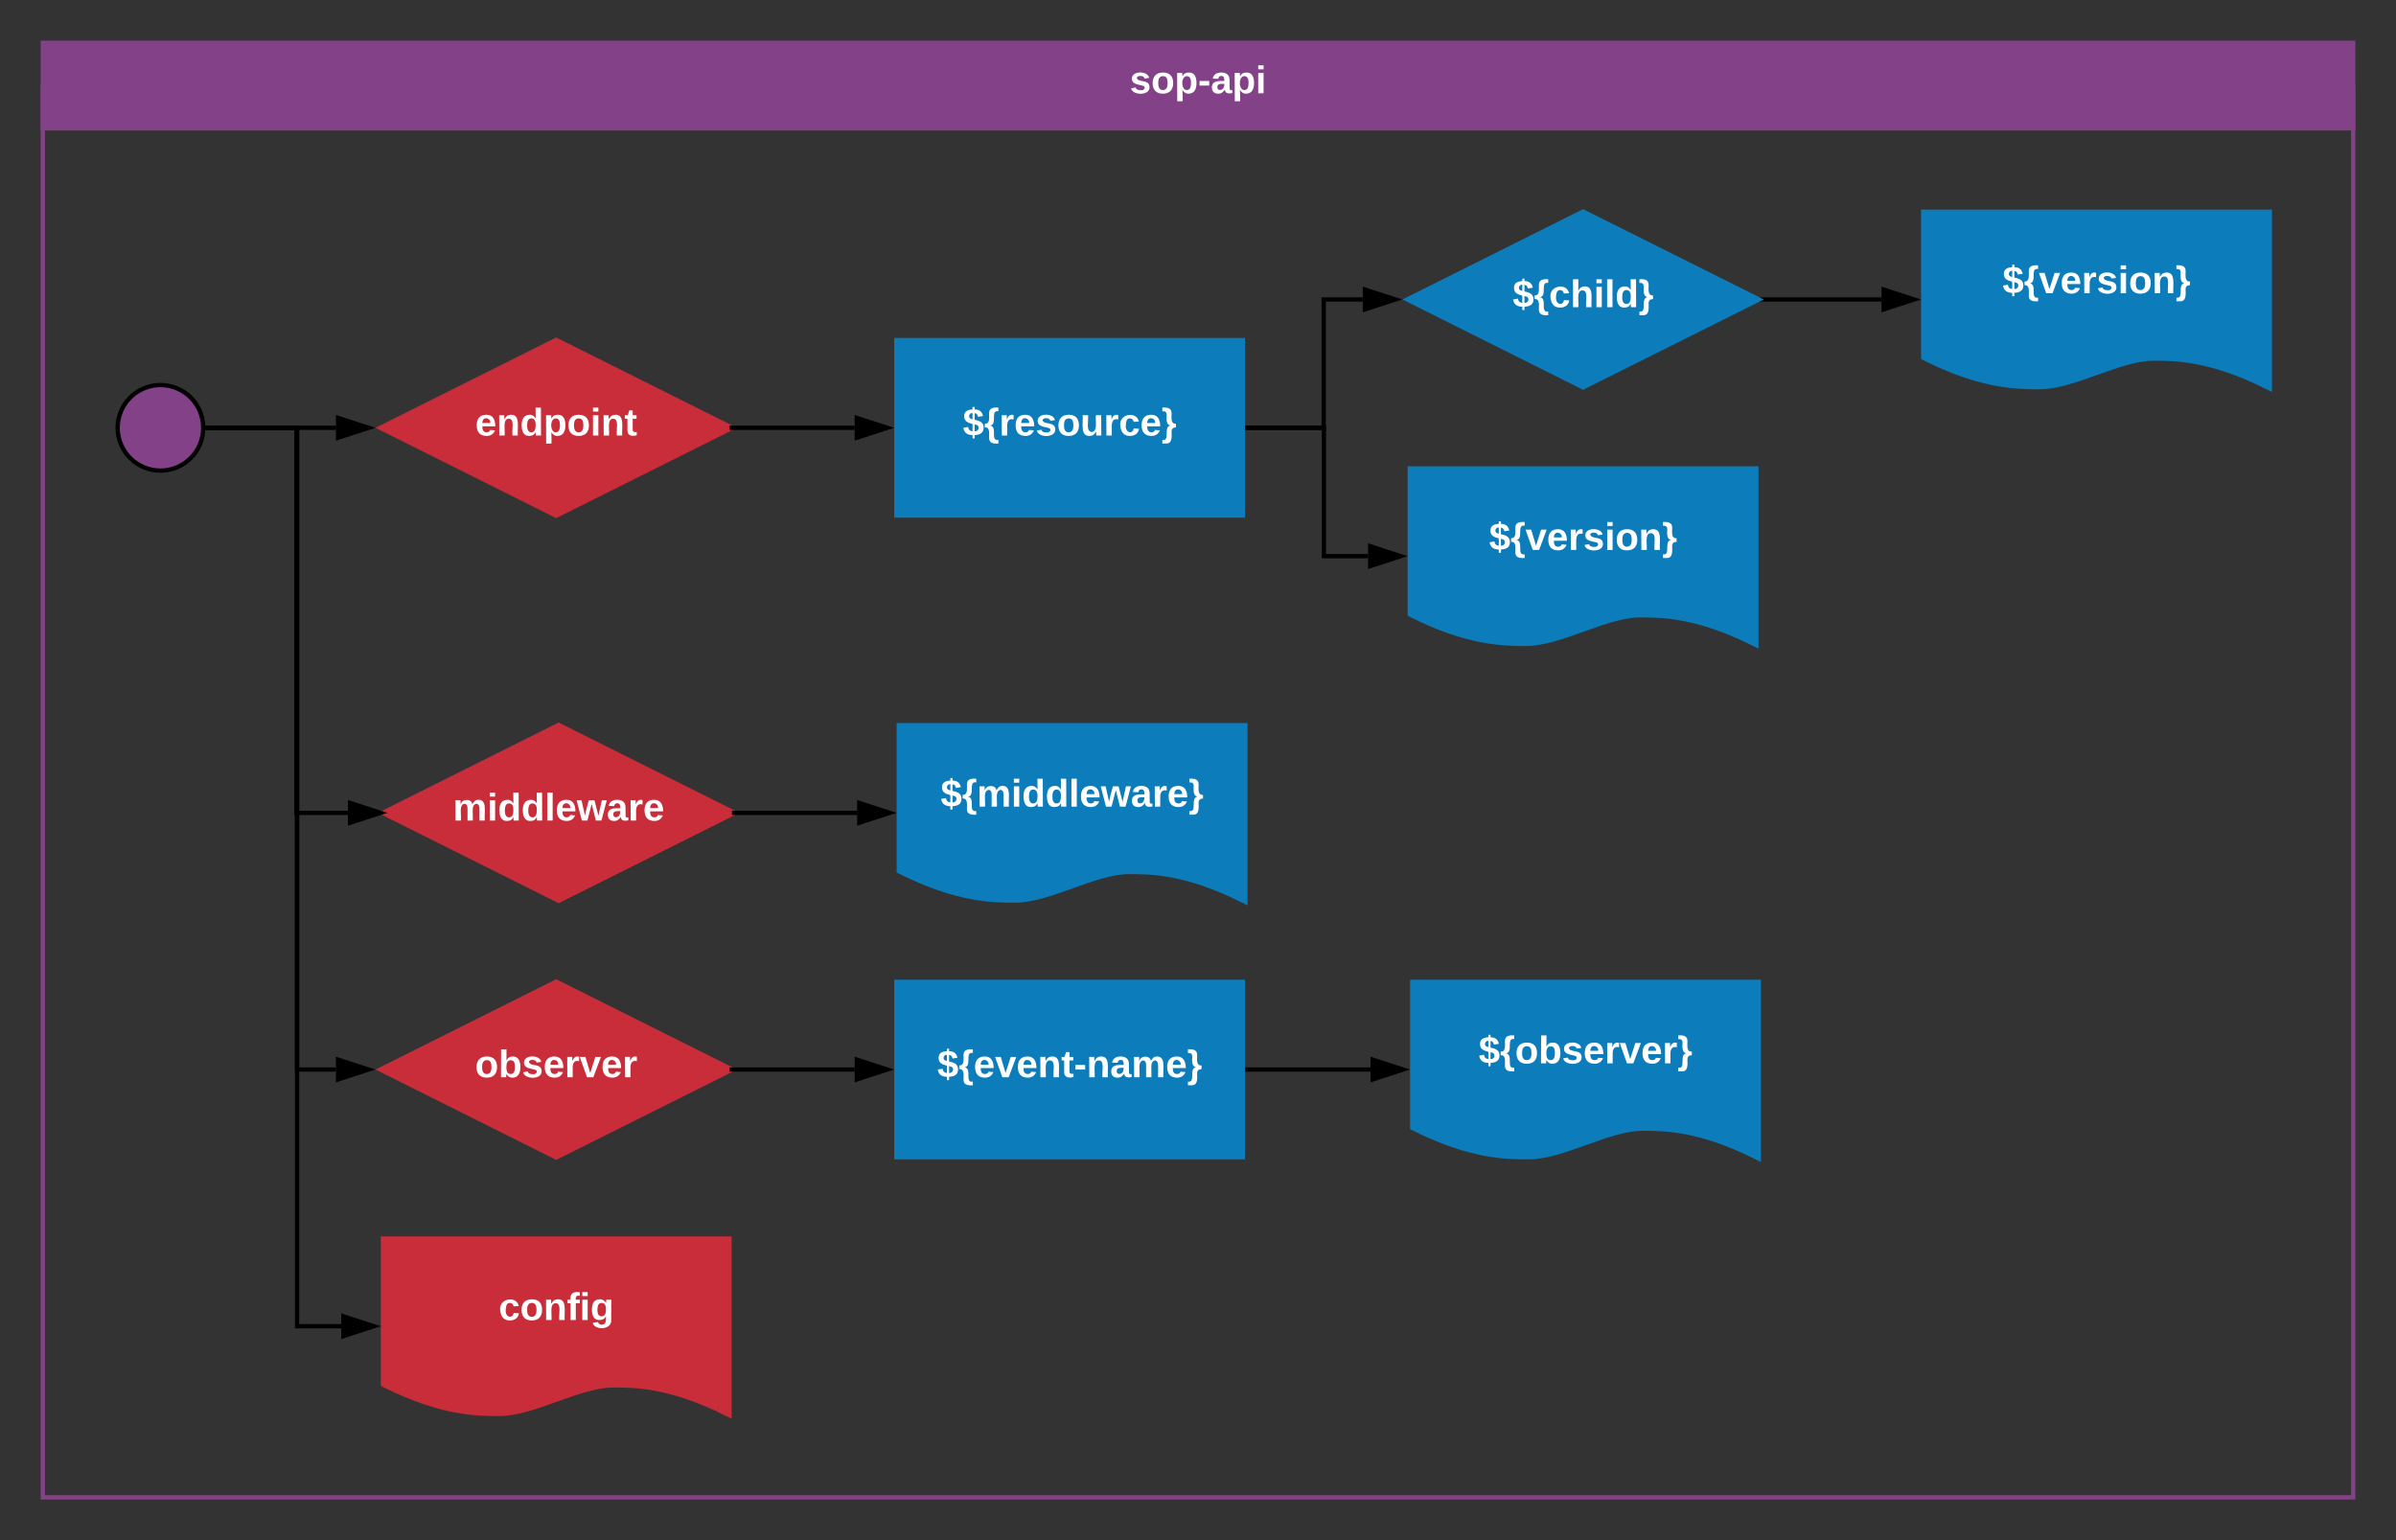 <svg xmlns="http://www.w3.org/2000/svg" xmlns:xlink="http://www.w3.org/1999/xlink" xmlns:lucid="lucid" width="1120" height="720"><rect width="100%" height="100%" fill="#333333" stroke="none"/><g transform="translate(-100 -140)" lucid:page-tab-id="0_0"><path d="M360 300l80 40-80 40-80-40z" stroke="#c92d39" stroke-width="4" fill="#c92d39"/><use xlink:href="#a" transform="matrix(1,0,0,1,285,305) translate(37.15 38.6)"/><path d="M520 300h160v80H520z" stroke="#0c7cba" stroke-width="4" fill="#0c7cba"/><use xlink:href="#b" transform="matrix(1,0,0,1,525,305) translate(25.05 38.6)"/><path d="M360 600l80 40-80 40-80-40z" stroke="#c92d39" stroke-width="4" fill="#c92d39"/><use xlink:href="#c" transform="matrix(1,0,0,1,285,605) translate(37.05 38.6)"/><path d="M760 360h160v80c-26.72-13.36-43.36-13.36-53.44-13.36-16 0-37.28 13.36-53.28 13.36-9.92 0-26.72 0-53.28-13.36z" stroke="#0c7cba" stroke-width="4" fill="#0c7cba"/><use xlink:href="#d" transform="matrix(1,0,0,1,765,365) translate(31.05 32.1)"/><path d="M520 600h160v80H520z" stroke="#0c7cba" stroke-width="4" fill="#0c7cba"/><use xlink:href="#e" transform="matrix(1,0,0,1,525,605) translate(13.1 38.6)"/><path d="M441 340h58.5" stroke="#000" stroke-width="2" fill="none"/><path/><path d="M514.76 340l-14.26 4.64v-9.28z" stroke="#000" stroke-width="2"/><path d="M683 340h35.86v60h20.64" stroke="#000" stroke-width="2" fill="none"/><path d="M683.03 341H682v-2h1.03z"/><path d="M754.76 400l-14.26 4.64v-9.28z" stroke="#000" stroke-width="2"/><path d="M1000 240h160v80c-26.72-13.36-43.36-13.36-53.44-13.36-16 0-37.28 13.36-53.28 13.36-9.92 0-26.72 0-53.28-13.36z" stroke="#0c7cba" stroke-width="4" fill="#0c7cba"/><use xlink:href="#d" transform="matrix(1,0,0,1,1005,245) translate(31.05 32.1)"/><path d="M921 280h58.5" stroke="#000" stroke-width="2" fill="none"/><path/><path d="M994.76 280l-14.26 4.64v-9.28z" stroke="#000" stroke-width="2"/><path d="M683 340h35.76v-60h18.27" stroke="#000" stroke-width="2" fill="none"/><path d="M683.03 341H682v-2h1.03z"/><path d="M752.3 280l-14.27 4.64v-9.28z" stroke="#000" stroke-width="2"/><path d="M683 640h57.64" stroke="#000" stroke-width="2" fill="none"/><path d="M683.03 641H682v-2h1.03z"/><path d="M755.9 640l-14.26 4.64v-9.28z" stroke="#000" stroke-width="2"/><path d="M441 640h58.5" stroke="#000" stroke-width="2" fill="none"/><path/><path d="M514.76 640l-14.26 4.64v-9.28z" stroke="#000" stroke-width="2"/><path d="M197 340h60.03" stroke="#000" stroke-width="2" fill="none"/><path d="M197.03 341h-1.15l.12-.96-.03-1.04h1.06z"/><path d="M272.3 340l-14.27 4.64v-9.28z" stroke="#000" stroke-width="2"/><path d="M761.14 600h160v80c-26.72-13.36-43.36-13.36-53.44-13.36-16 0-37.28 13.36-53.28 13.36-9.92 0-26.72 0-53.28-13.36z" stroke="#0c7cba" stroke-width="4" fill="#0c7cba"/><use xlink:href="#f" transform="matrix(1,0,0,1,766.138,605) translate(25.05 32.1)"/><path d="M840 240l80 40-80 40-80-40z" stroke="#0c7cba" stroke-width="4" fill="#0c7cba"/><use xlink:href="#g" transform="matrix(1,0,0,1,765,245) translate(42.05 38.6)"/><path d="M280 720h160v80c-26.72-13.36-43.36-13.36-53.44-13.36-16 0-37.28 13.36-53.28 13.36-9.92 0-26.72 0-53.28-13.36z" stroke="#c92d39" stroke-width="4" fill="#c92d39"/><use xlink:href="#h" transform="matrix(1,0,0,1,285,725) translate(48.1 32.1)"/><path d="M197 340h41.86v420h20.64" stroke="#000" stroke-width="2" fill="none"/><path d="M197.03 341h-1.15l.12-.96-.03-1.04h1.06z"/><path d="M274.76 760l-14.26 4.64v-9.28z" stroke="#000" stroke-width="2"/><path d="M120 180v660h1080V180" stroke="#834187" stroke-width="2" fill="none"/><path d="M120 160h1080v40H120z" stroke="#834187" stroke-width="2" fill="#834187"/><use xlink:href="#i" transform="matrix(1,0,0,1,140,160) translate(488.1 23.6)"/><path d="M197 340h41.86v300h18.17" stroke="#000" stroke-width="2" fill="none"/><path d="M197.03 341h-1.15l.12-.96-.03-1.04h1.06z"/><path d="M272.3 640l-14.27 4.64v-9.28z" stroke="#000" stroke-width="2"/><path d="M195 340c0 11.05-8.95 20-20 20s-20-8.95-20-20 8.95-20 20-20 20 8.95 20 20z" stroke="#000" stroke-width="2" fill="#834187"/><path d="M361.14 480l80 40-80 40-80-40z" stroke="#c92d39" stroke-width="4" fill="#c92d39"/><use xlink:href="#j" transform="matrix(1,0,0,1,286.138,485) translate(25.55 38.6)"/><path d="M197 340h41.57v180h24.07" stroke="#000" stroke-width="2" fill="none"/><path d="M197.03 341h-1.15l.12-.96-.03-1.04h1.06z"/><path d="M277.9 520l-14.26 4.64v-9.28z" stroke="#000" stroke-width="2"/><path d="M442.14 520h58.5" stroke="#000" stroke-width="2" fill="none"/><path/><path d="M515.9 520l-14.26 4.64v-9.28z" stroke="#000" stroke-width="2"/><path d="M521.14 480h160v80c-26.72-13.36-43.36-13.36-53.44-13.36-16 0-37.28 13.36-53.28 13.36-9.92 0-26.72 0-53.28-13.36z" stroke="#0c7cba" stroke-width="4" fill="#0c7cba"/><use xlink:href="#k" transform="matrix(1,0,0,1,526.138,485) translate(13.55 32.1)"/><defs><path fill="#fff" d="M185-48c-13 30-37 53-82 52C43 2 14-33 14-96s30-98 90-98c62 0 83 45 84 108H66c0 31 8 55 39 56 18 0 30-7 34-22zm-45-69c5-46-57-63-70-21-2 6-4 13-4 21h74" id="l"/><path fill="#fff" d="M135-194c87-1 58 113 63 194h-50c-7-57 23-157-34-157-59 0-34 97-39 157H25l-1-190h47c2 12-1 28 3 38 12-26 28-41 61-42" id="m"/><path fill="#fff" d="M88-194c31-1 46 15 58 34l-1-101h50l1 261h-48c-2-10 0-23-3-31C134-8 116 4 84 4 32 4 16-41 15-95c0-56 19-97 73-99zm17 164c33 0 40-30 41-66 1-37-9-64-41-64s-38 30-39 65c0 43 13 65 39 65" id="n"/><path fill="#fff" d="M135-194c53 0 70 44 70 98 0 56-19 98-73 100-31 1-45-17-59-34 3 33 2 69 2 105H25l-1-265h48c2 10 0 23 3 31 11-24 29-35 60-35zM114-30c33 0 39-31 40-66 0-38-9-64-40-64-56 0-55 130 0 130" id="o"/><path fill="#fff" d="M110-194c64 0 96 36 96 99 0 64-35 99-97 99-61 0-95-36-95-99 0-62 34-99 96-99zm-1 164c35 0 45-28 45-65 0-40-10-65-43-65-34 0-45 26-45 65 0 36 10 65 43 65" id="p"/><path fill="#fff" d="M25-224v-37h50v37H25zM25 0v-190h50V0H25" id="q"/><path fill="#fff" d="M115-3C79 11 28 4 28-45v-112H4v-33h27l15-45h31v45h36v33H77v99c-1 23 16 31 38 25v30" id="r"/><g id="a"><use transform="matrix(0.05,0,0,0.05,0,0)" xlink:href="#l"/><use transform="matrix(0.05,0,0,0.05,10,0)" xlink:href="#m"/><use transform="matrix(0.05,0,0,0.05,20.95,0)" xlink:href="#n"/><use transform="matrix(0.05,0,0,0.05,31.9,0)" xlink:href="#o"/><use transform="matrix(0.05,0,0,0.05,42.85,0)" xlink:href="#p"/><use transform="matrix(0.05,0,0,0.05,53.8,0)" xlink:href="#q"/><use transform="matrix(0.05,0,0,0.05,58.8,0)" xlink:href="#m"/><use transform="matrix(0.05,0,0,0.05,69.75,0)" xlink:href="#r"/></g><path fill="#fff" d="M111-147c44 9 85 22 84 75-1 49-35 65-84 68v31H91V-4C40-5 12-27 5-72l45-8c4 24 15 38 41 40-2-22 4-51-2-69-39-10-76-22-76-72 0-47 35-60 78-63v-23h20v23c47 1 70 23 78 62l-46 7c-4-18-12-32-32-34v62zm-20-63c-33-4-45 46-13 54 4 1 8 2 13 4v-58zm20 170c39 5 53-51 15-60-7-2-7-2-15-4v64" id="s"/><path fill="#fff" d="M133 41v34c-50 4-88-6-87-53 0-46 9-101-40-98v-34c48 2 40-52 40-98-1-47 37-57 87-53v34c-79-14-6 124-77 134 73 11-4 147 77 134" id="t"/><path fill="#fff" d="M135-150c-39-12-60 13-60 57V0H25l-1-190h47c2 13-1 29 3 40 6-28 27-53 61-41v41" id="u"/><path fill="#fff" d="M137-138c1-29-70-34-71-4 15 46 118 7 119 86 1 83-164 76-172 9l43-7c4 19 20 25 44 25 33 8 57-30 24-41C81-84 22-81 20-136c-2-80 154-74 161-7" id="v"/><path fill="#fff" d="M85 4C-2 5 27-109 22-190h50c7 57-23 150 33 157 60-5 35-97 40-157h50l1 190h-47c-2-12 1-28-3-38-12 25-28 42-61 42" id="w"/><path fill="#fff" d="M190-63c-7 42-38 67-86 67-59 0-84-38-90-98-12-110 154-137 174-36l-49 2c-2-19-15-32-35-32-30 0-35 28-38 64-6 74 65 87 74 30" id="x"/><path fill="#fff" d="M94-36c2 56 4 113-52 111H8V41C85 54 13-83 84-94c-39-5-38-51-36-97 1-27-12-38-40-36v-34c49-4 87 6 86 53s-8 101 41 98v34c-26 1-42 13-41 40" id="y"/><g id="b"><use transform="matrix(0.05,0,0,0.05,0,0)" xlink:href="#s"/><use transform="matrix(0.05,0,0,0.05,10,0)" xlink:href="#t"/><use transform="matrix(0.05,0,0,0.05,17,0)" xlink:href="#u"/><use transform="matrix(0.05,0,0,0.05,24,0)" xlink:href="#l"/><use transform="matrix(0.05,0,0,0.05,34,0)" xlink:href="#v"/><use transform="matrix(0.05,0,0,0.05,44,0)" xlink:href="#p"/><use transform="matrix(0.05,0,0,0.05,54.95,0)" xlink:href="#w"/><use transform="matrix(0.05,0,0,0.05,65.9,0)" xlink:href="#u"/><use transform="matrix(0.05,0,0,0.05,72.9,0)" xlink:href="#x"/><use transform="matrix(0.05,0,0,0.05,82.9,0)" xlink:href="#l"/><use transform="matrix(0.05,0,0,0.05,92.9,0)" xlink:href="#y"/></g><path fill="#fff" d="M135-194c52 0 70 43 70 98 0 56-19 99-73 100-30 1-46-15-58-35L72 0H24l1-261h50v104c11-23 29-37 60-37zM114-30c31 0 40-27 40-66 0-37-7-63-39-63s-41 28-41 65c0 36 8 64 40 64" id="z"/><path fill="#fff" d="M128 0H69L1-190h53L99-40l48-150h52" id="A"/><g id="c"><use transform="matrix(0.05,0,0,0.05,0,0)" xlink:href="#p"/><use transform="matrix(0.05,0,0,0.05,10.95,0)" xlink:href="#z"/><use transform="matrix(0.05,0,0,0.05,21.9,0)" xlink:href="#v"/><use transform="matrix(0.05,0,0,0.05,31.9,0)" xlink:href="#l"/><use transform="matrix(0.05,0,0,0.05,41.9,0)" xlink:href="#u"/><use transform="matrix(0.05,0,0,0.05,48.9,0)" xlink:href="#A"/><use transform="matrix(0.05,0,0,0.05,58.9,0)" xlink:href="#l"/><use transform="matrix(0.05,0,0,0.05,68.9,0)" xlink:href="#u"/></g><g id="d"><use transform="matrix(0.05,0,0,0.05,0,0)" xlink:href="#s"/><use transform="matrix(0.05,0,0,0.05,10,0)" xlink:href="#t"/><use transform="matrix(0.05,0,0,0.05,17,0)" xlink:href="#A"/><use transform="matrix(0.05,0,0,0.05,27,0)" xlink:href="#l"/><use transform="matrix(0.05,0,0,0.05,37,0)" xlink:href="#u"/><use transform="matrix(0.05,0,0,0.05,44,0)" xlink:href="#v"/><use transform="matrix(0.05,0,0,0.05,54,0)" xlink:href="#q"/><use transform="matrix(0.05,0,0,0.05,59,0)" xlink:href="#p"/><use transform="matrix(0.05,0,0,0.05,69.95,0)" xlink:href="#m"/><use transform="matrix(0.05,0,0,0.05,80.9,0)" xlink:href="#y"/></g><path fill="#fff" d="M14-72v-43h91v43H14" id="B"/><path fill="#fff" d="M133-34C117-15 103 5 69 4 32 3 11-16 11-54c-1-60 55-63 116-61 1-26-3-47-28-47-18 1-26 9-28 27l-52-2c7-38 36-58 82-57s74 22 75 68l1 82c-1 14 12 18 25 15v27c-30 8-71 5-69-32zm-48 3c29 0 43-24 42-57-32 0-66-3-65 30 0 17 8 27 23 27" id="C"/><path fill="#fff" d="M220-157c-53 9-28 100-34 157h-49v-107c1-27-5-49-29-50C55-147 81-57 75 0H25l-1-190h47c2 12-1 28 3 38 10-53 101-56 108 0 13-22 24-43 59-42 82 1 51 116 57 194h-49v-107c-1-25-5-48-29-50" id="D"/><g id="e"><use transform="matrix(0.05,0,0,0.05,0,0)" xlink:href="#s"/><use transform="matrix(0.05,0,0,0.05,10,0)" xlink:href="#t"/><use transform="matrix(0.05,0,0,0.05,17,0)" xlink:href="#l"/><use transform="matrix(0.05,0,0,0.05,27,0)" xlink:href="#A"/><use transform="matrix(0.05,0,0,0.05,37,0)" xlink:href="#l"/><use transform="matrix(0.05,0,0,0.05,47,0)" xlink:href="#m"/><use transform="matrix(0.05,0,0,0.05,57.95,0)" xlink:href="#r"/><use transform="matrix(0.05,0,0,0.05,63.9,0)" xlink:href="#B"/><use transform="matrix(0.05,0,0,0.05,69.85,0)" xlink:href="#m"/><use transform="matrix(0.05,0,0,0.05,80.8,0)" xlink:href="#C"/><use transform="matrix(0.05,0,0,0.05,90.8,0)" xlink:href="#D"/><use transform="matrix(0.05,0,0,0.05,106.8,0)" xlink:href="#l"/><use transform="matrix(0.05,0,0,0.05,116.8,0)" xlink:href="#y"/></g><g id="f"><use transform="matrix(0.05,0,0,0.05,0,0)" xlink:href="#s"/><use transform="matrix(0.05,0,0,0.05,10,0)" xlink:href="#t"/><use transform="matrix(0.05,0,0,0.05,17,0)" xlink:href="#p"/><use transform="matrix(0.05,0,0,0.05,27.95,0)" xlink:href="#z"/><use transform="matrix(0.05,0,0,0.05,38.9,0)" xlink:href="#v"/><use transform="matrix(0.05,0,0,0.05,48.9,0)" xlink:href="#l"/><use transform="matrix(0.05,0,0,0.05,58.9,0)" xlink:href="#u"/><use transform="matrix(0.05,0,0,0.05,65.9,0)" xlink:href="#A"/><use transform="matrix(0.05,0,0,0.05,75.9,0)" xlink:href="#l"/><use transform="matrix(0.05,0,0,0.05,85.9,0)" xlink:href="#u"/><use transform="matrix(0.05,0,0,0.05,92.9,0)" xlink:href="#y"/></g><path fill="#fff" d="M114-157C55-157 80-60 75 0H25v-261h50l-1 109c12-26 28-41 61-42 86-1 58 113 63 194h-50c-7-57 23-157-34-157" id="E"/><path fill="#fff" d="M25 0v-261h50V0H25" id="F"/><g id="g"><use transform="matrix(0.05,0,0,0.05,0,0)" xlink:href="#s"/><use transform="matrix(0.05,0,0,0.05,10,0)" xlink:href="#t"/><use transform="matrix(0.05,0,0,0.05,17,0)" xlink:href="#x"/><use transform="matrix(0.05,0,0,0.05,27,0)" xlink:href="#E"/><use transform="matrix(0.05,0,0,0.05,37.95,0)" xlink:href="#q"/><use transform="matrix(0.05,0,0,0.05,42.95,0)" xlink:href="#F"/><use transform="matrix(0.05,0,0,0.05,47.95,0)" xlink:href="#n"/><use transform="matrix(0.05,0,0,0.05,58.9,0)" xlink:href="#y"/></g><path fill="#fff" d="M121-226c-27-7-43 5-38 36h38v33H83V0H34v-157H6v-33h28c-9-59 32-81 87-68v32" id="G"/><path fill="#fff" d="M195-6C206 82 75 100 31 46c-4-6-6-13-8-21l49-6c3 16 16 24 34 25 40 0 42-37 40-79-11 22-30 35-61 35-53 0-70-43-70-97 0-56 18-96 73-97 30 0 46 14 59 34l2-30h47zm-90-29c32 0 41-27 41-63 0-35-9-62-40-62-32 0-39 29-40 63 0 36 9 62 39 62" id="H"/><g id="h"><use transform="matrix(0.05,0,0,0.05,0,0)" xlink:href="#x"/><use transform="matrix(0.05,0,0,0.05,10,0)" xlink:href="#p"/><use transform="matrix(0.05,0,0,0.05,20.95,0)" xlink:href="#m"/><use transform="matrix(0.05,0,0,0.05,31.9,0)" xlink:href="#G"/><use transform="matrix(0.05,0,0,0.05,37.85,0)" xlink:href="#q"/><use transform="matrix(0.05,0,0,0.05,42.85,0)" xlink:href="#H"/></g><g id="i"><use transform="matrix(0.05,0,0,0.05,0,0)" xlink:href="#v"/><use transform="matrix(0.05,0,0,0.05,10,0)" xlink:href="#p"/><use transform="matrix(0.05,0,0,0.05,20.95,0)" xlink:href="#o"/><use transform="matrix(0.05,0,0,0.05,31.9,0)" xlink:href="#B"/><use transform="matrix(0.05,0,0,0.05,37.85,0)" xlink:href="#C"/><use transform="matrix(0.05,0,0,0.05,47.85,0)" xlink:href="#o"/><use transform="matrix(0.05,0,0,0.05,58.8,0)" xlink:href="#q"/></g><path fill="#fff" d="M231 0h-52l-39-155L100 0H48L-1-190h46L77-45c9-52 24-97 36-145h53l37 145 32-145h46" id="I"/><g id="j"><use transform="matrix(0.05,0,0,0.05,0,0)" xlink:href="#D"/><use transform="matrix(0.05,0,0,0.05,16,0)" xlink:href="#q"/><use transform="matrix(0.05,0,0,0.05,21,0)" xlink:href="#n"/><use transform="matrix(0.05,0,0,0.05,31.95,0)" xlink:href="#n"/><use transform="matrix(0.05,0,0,0.05,42.9,0)" xlink:href="#F"/><use transform="matrix(0.05,0,0,0.05,47.9,0)" xlink:href="#l"/><use transform="matrix(0.05,0,0,0.05,57.9,0)" xlink:href="#I"/><use transform="matrix(0.05,0,0,0.05,71.9,0)" xlink:href="#C"/><use transform="matrix(0.05,0,0,0.05,81.9,0)" xlink:href="#u"/><use transform="matrix(0.05,0,0,0.05,88.9,0)" xlink:href="#l"/></g><g id="k"><use transform="matrix(0.05,0,0,0.05,0,0)" xlink:href="#s"/><use transform="matrix(0.05,0,0,0.05,10,0)" xlink:href="#t"/><use transform="matrix(0.05,0,0,0.05,17,0)" xlink:href="#D"/><use transform="matrix(0.05,0,0,0.05,33,0)" xlink:href="#q"/><use transform="matrix(0.05,0,0,0.05,38,0)" xlink:href="#n"/><use transform="matrix(0.05,0,0,0.05,48.95,0)" xlink:href="#n"/><use transform="matrix(0.05,0,0,0.05,59.9,0)" xlink:href="#F"/><use transform="matrix(0.05,0,0,0.05,64.9,0)" xlink:href="#l"/><use transform="matrix(0.05,0,0,0.05,74.9,0)" xlink:href="#I"/><use transform="matrix(0.05,0,0,0.05,88.9,0)" xlink:href="#C"/><use transform="matrix(0.05,0,0,0.05,98.9,0)" xlink:href="#u"/><use transform="matrix(0.05,0,0,0.05,105.9,0)" xlink:href="#l"/><use transform="matrix(0.05,0,0,0.05,115.9,0)" xlink:href="#y"/></g></defs></g></svg>